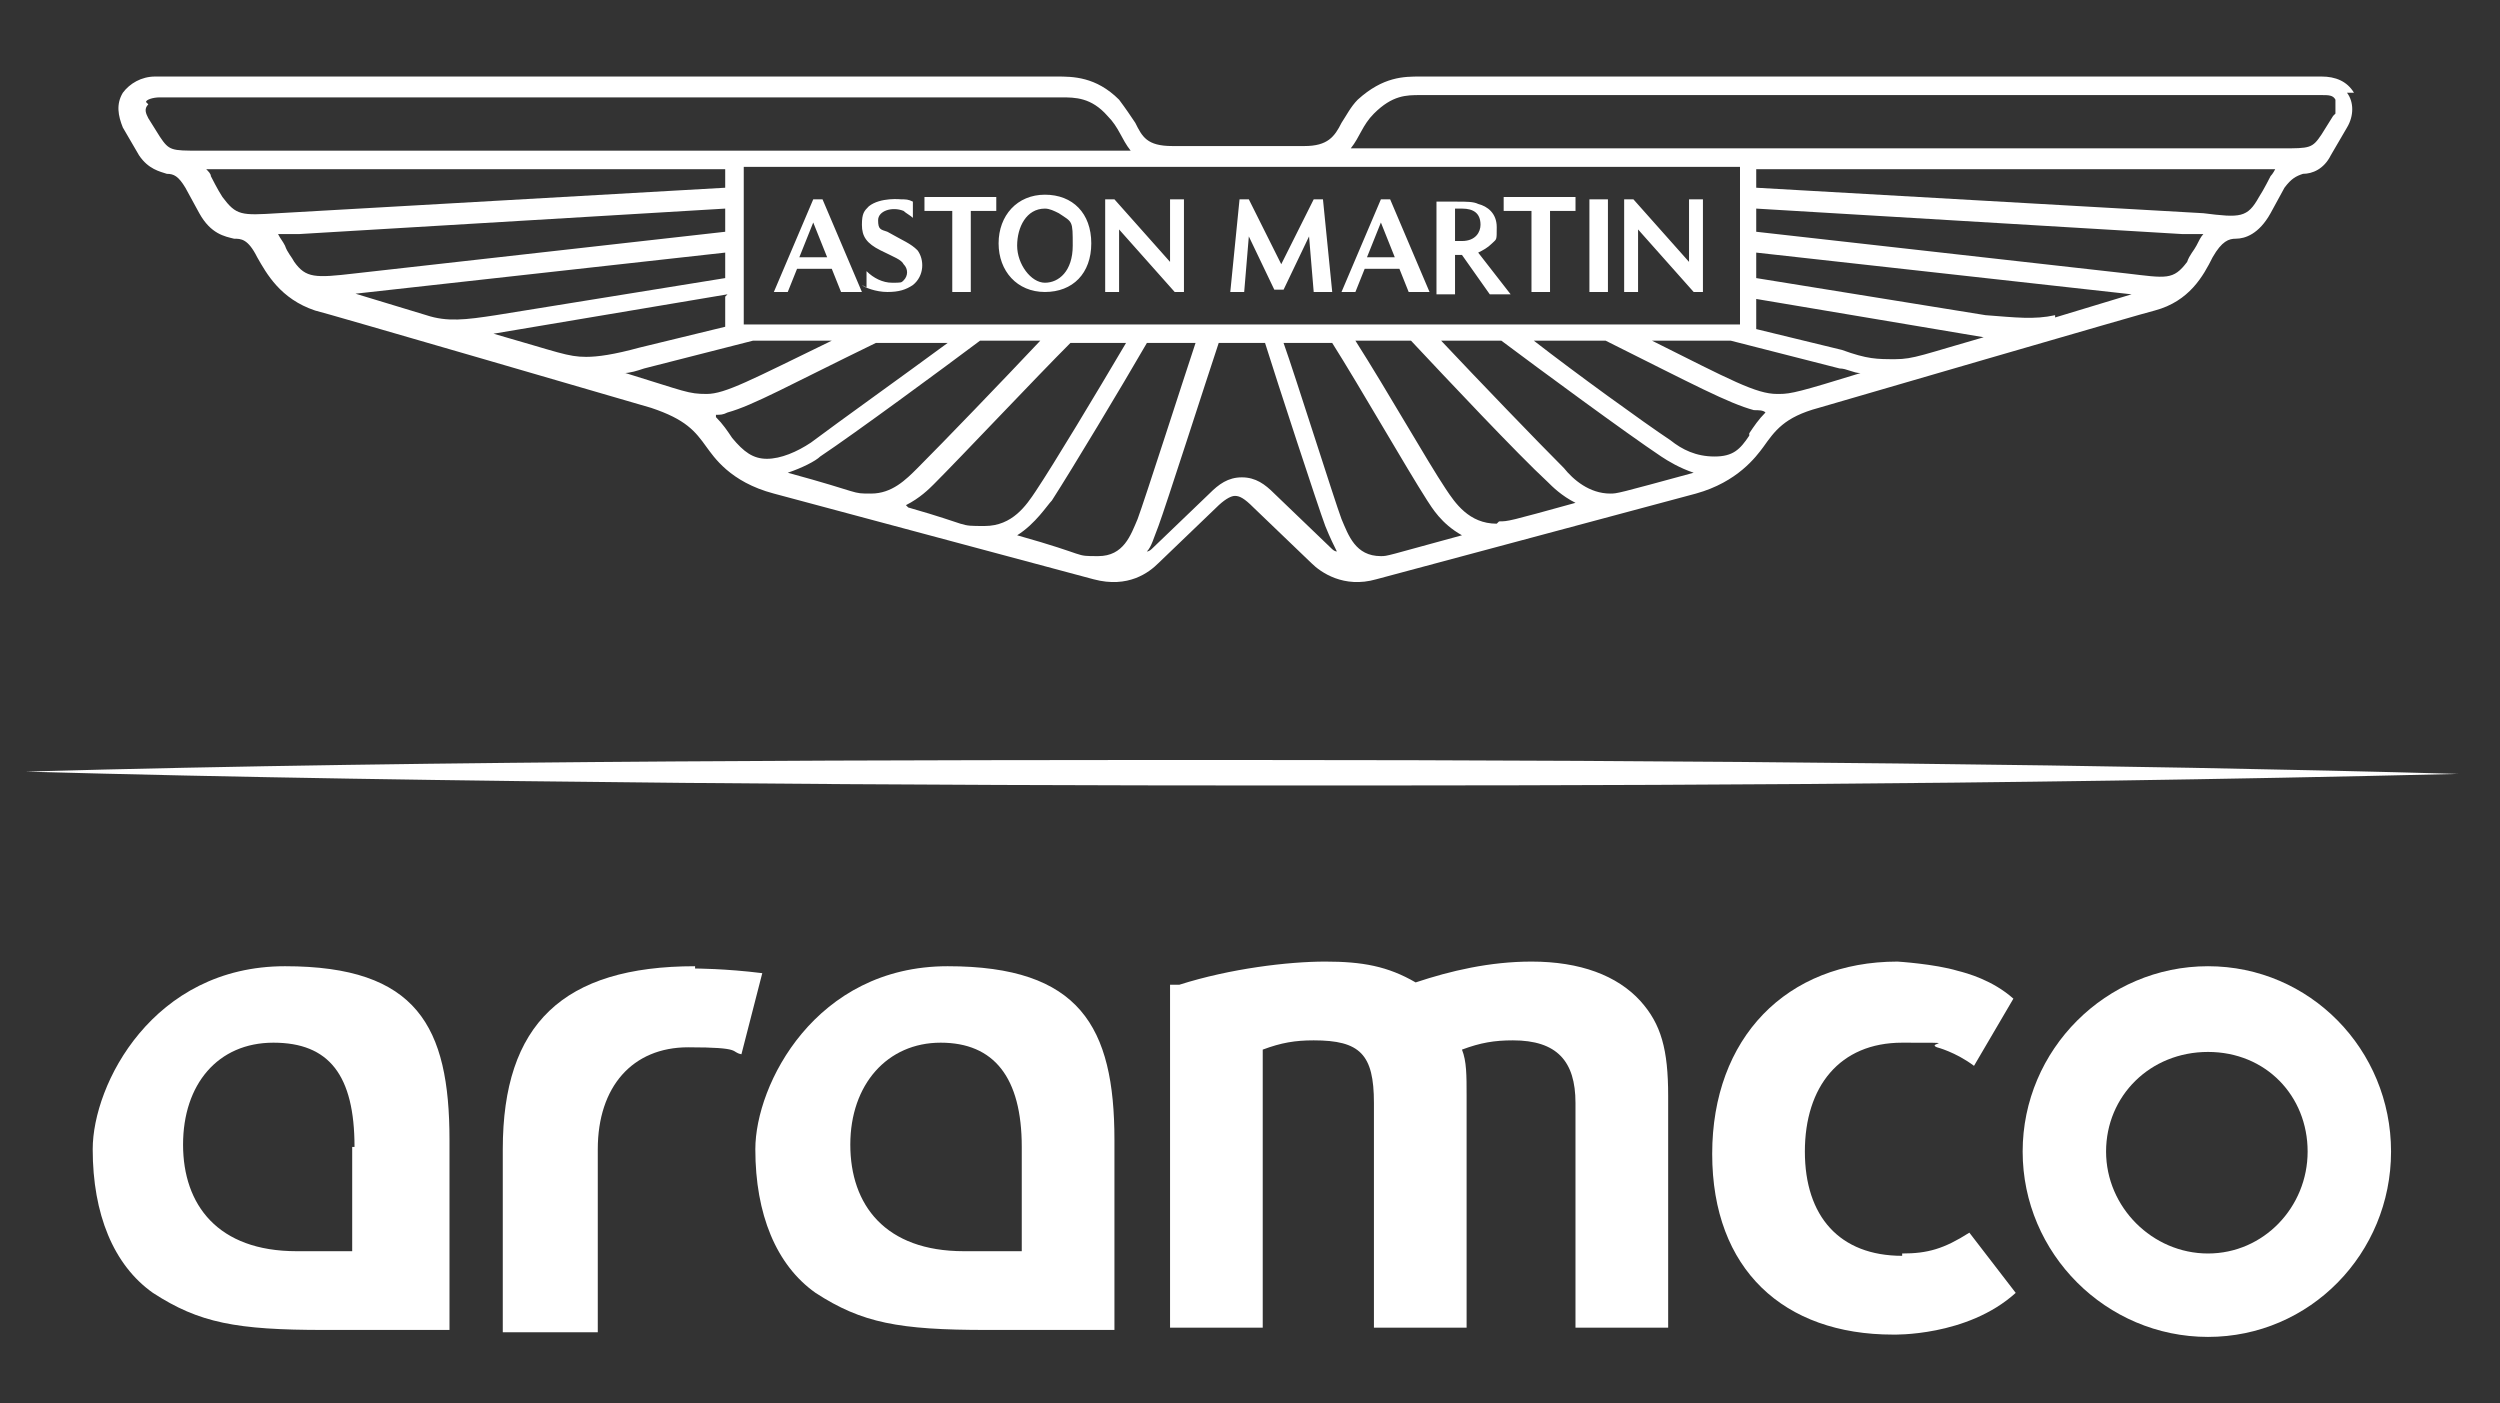 <?xml version="1.0" encoding="UTF-8"?>
<!-- Generated by Pixelmator Pro 3.7 -->
<svg width="98" height="55" viewBox="0 0 98 55" xmlns="http://www.w3.org/2000/svg">
    <rect x="0" y="0" width="98" height="55" fill="#333333" stroke="none"/>
    <g id="Group">
        <path id="Path" fill="#ffffff" stroke="none" d="M 48.863 29.792 C 36.42 29.792 17.257 29.792 1 30.247 C 17.257 30.701 37.329 30.791 49.68 30.791 C 62.032 30.791 77.472 30.791 96.363 30.337 C 83.375 29.974 66.482 29.792 48.863 29.792 Z"/>
        <path id="path1" fill="#ffffff" stroke="none" d="M 86.554 37.876 C 82.558 37.876 79.288 41.145 79.288 45.141 C 79.288 49.137 82.558 52.407 86.554 52.407 C 90.55 52.407 93.729 49.137 93.729 45.141 C 93.729 41.145 90.55 37.876 86.554 37.876 Z M 86.554 49.137 C 84.374 49.137 82.558 47.321 82.558 45.141 C 82.558 42.961 84.283 41.236 86.554 41.236 C 88.824 41.236 90.459 42.961 90.459 45.141 C 90.459 47.321 88.733 49.137 86.554 49.137 Z"/>
        <path id="path2" fill="#ffffff" stroke="none" d="M 60.034 37.694 C 58.399 37.694 56.855 38.057 55.493 38.511 C 54.403 37.876 53.404 37.694 51.951 37.694 C 50.498 37.694 48.227 37.966 46.229 38.602 L 45.866 38.602 L 45.866 52.044 L 49.499 52.044 L 49.499 41.145 C 50.225 40.873 50.77 40.782 51.497 40.782 C 53.313 40.782 53.858 41.327 53.858 43.234 L 53.858 52.044 L 57.491 52.044 L 57.491 42.961 C 57.491 42.144 57.491 41.599 57.309 41.145 C 58.036 40.873 58.581 40.782 59.307 40.782 C 61.033 40.782 61.759 41.599 61.759 43.234 L 61.759 52.044 L 65.392 52.044 L 65.392 42.961 C 65.392 41.145 65.12 40.146 64.303 39.238 C 63.394 38.239 61.941 37.694 60.034 37.694 Z"/>
        <path id="path3" fill="#ffffff" stroke="none" d="M 74.565 49.228 C 72.113 49.228 70.751 47.684 70.751 45.141 C 70.751 42.598 72.113 40.873 74.565 40.873 C 77.018 40.873 75.474 40.873 75.928 41.054 C 75.928 41.054 76.654 41.236 77.381 41.781 L 78.925 39.147 C 78.107 38.42 77.108 38.148 76.745 38.057 C 75.837 37.785 74.384 37.694 74.384 37.694 C 70.024 37.694 67.118 40.691 67.118 45.232 C 67.118 49.773 69.933 52.316 74.202 52.316 C 74.202 52.316 77.108 52.407 79.016 50.681 L 77.199 48.32 C 76.2 48.956 75.564 49.137 74.565 49.137"/>
        <path id="path4" fill="#ffffff" stroke="none" d="M 27.247 37.876 C 22.07 37.876 19.709 40.146 19.709 45.05 L 19.709 52.225 L 23.433 52.225 L 23.433 45.05 C 23.433 42.598 24.795 41.054 26.975 41.054 C 29.155 41.054 28.61 41.236 29.064 41.327 L 29.881 38.148 C 28.428 37.966 27.247 37.966 27.247 37.966"/>
        <path id="path5" fill="#ffffff" stroke="none" d="M 43.686 44.596 L 43.686 52.134 L 38.691 52.134 C 35.24 52.134 33.786 51.862 31.97 50.681 C 30.426 49.591 29.609 47.593 29.609 45.05 C 29.609 42.507 31.97 37.876 37.147 37.876 C 42.324 37.876 43.686 40.237 43.686 44.687 M 40.053 44.96 C 40.053 42.235 38.963 40.873 36.874 40.873 C 34.786 40.873 33.332 42.507 33.332 44.869 C 33.332 47.23 34.695 49.047 37.783 49.047 L 40.053 49.047 L 40.053 44.96 Z"/>
        <path id="path6" fill="#ffffff" stroke="none" d="M 17.62 44.596 L 17.62 52.134 L 12.716 52.134 C 9.265 52.134 7.812 51.862 5.995 50.681 C 4.451 49.591 3.634 47.593 3.634 45.05 C 3.634 42.507 5.995 37.876 11.172 37.876 C 16.349 37.876 17.62 40.237 17.62 44.687 M 13.897 44.96 C 13.897 42.144 12.898 40.873 10.718 40.873 C 8.538 40.873 7.176 42.507 7.176 44.869 C 7.176 47.23 8.538 49.047 11.626 49.047 L 13.806 49.047 L 13.806 44.96 L 13.897 44.96 Z"/>
        <path id="path7" fill="#ffffff" stroke="none" d="M 31.425 10.084 L 32.424 10.084 L 31.879 8.722 L 31.334 10.084 L 31.425 10.084 Z M 30.335 11.446 L 31.879 7.814 L 32.243 7.814 L 33.787 11.446 L 32.969 11.446 L 32.606 10.538 L 31.244 10.538 L 30.88 11.446 L 30.335 11.446 Z M 33.968 11.265 L 33.968 10.629 C 34.241 10.902 34.604 11.083 34.967 11.083 C 35.331 11.083 35.331 11.083 35.421 10.992 C 35.603 10.811 35.603 10.538 35.421 10.357 C 35.331 10.175 35.058 10.084 34.513 9.812 C 33.968 9.539 33.787 9.267 33.787 8.813 C 33.787 8.359 33.877 8.268 34.059 8.086 C 34.513 7.723 35.331 7.814 35.331 7.814 C 35.512 7.814 35.603 7.814 35.785 7.904 L 35.785 8.54 C 35.694 8.449 35.512 8.359 35.421 8.268 C 34.967 8.086 34.422 8.268 34.422 8.631 C 34.422 8.994 34.513 8.994 34.786 9.085 C 35.421 9.448 35.694 9.539 35.966 9.812 C 36.239 10.175 36.239 10.811 35.785 11.174 C 35.512 11.356 35.24 11.446 34.786 11.446 C 34.332 11.446 33.877 11.265 33.787 11.174 L 33.968 11.265 Z M 37.329 11.446 L 37.329 8.268 C 37.056 8.268 36.693 8.268 36.239 8.268 L 36.239 7.723 L 39.054 7.723 L 39.054 8.268 C 38.509 8.268 38.146 8.268 38.055 8.268 L 38.055 11.446 L 37.329 11.446 Z M 40.961 11.083 C 41.506 11.083 42.051 10.629 42.051 9.63 C 42.051 8.631 42.051 8.722 41.506 8.359 C 41.325 8.268 41.143 8.177 40.961 8.177 C 40.235 8.177 39.872 8.903 39.872 9.63 C 39.872 10.357 40.416 11.083 40.961 11.083 Z M 40.961 11.446 C 39.872 11.446 39.145 10.629 39.145 9.539 C 39.145 8.449 39.872 7.632 40.961 7.632 C 42.051 7.632 42.778 8.359 42.778 9.539 C 42.778 10.72 42.051 11.446 40.961 11.446 Z M 43.323 11.446 L 43.323 7.814 L 43.686 7.814 L 45.866 10.266 L 45.866 7.814 L 46.411 7.814 L 46.411 11.446 L 46.048 11.446 L 43.868 8.994 L 43.868 11.446 L 43.323 11.446 Z M 48.227 11.446 L 48.59 7.814 L 48.954 7.814 L 50.225 10.357 L 51.497 7.814 L 51.86 7.814 L 52.223 11.446 L 51.497 11.446 L 51.315 9.267 L 50.316 11.356 L 49.953 11.356 L 48.954 9.267 L 48.772 11.446 L 48.227 11.446 Z M 53.676 10.084 L 54.675 10.084 L 54.131 8.722 L 53.586 10.084 L 53.676 10.084 Z M 52.587 11.446 L 54.131 7.814 L 54.494 7.814 L 56.038 11.446 L 55.22 11.446 L 54.857 10.538 L 53.495 10.538 L 53.132 11.446 L 52.587 11.446 Z M 57.037 9.448 C 57.128 9.448 57.218 9.448 57.309 9.448 C 57.854 9.448 58.036 9.085 58.036 8.813 C 58.036 8.359 57.763 8.177 57.309 8.177 C 56.855 8.177 57.128 8.177 57.037 8.177 L 57.037 9.358 L 57.037 9.448 Z M 56.31 11.446 L 56.31 7.904 C 56.492 7.904 56.764 7.904 57.128 7.904 C 57.491 7.904 57.764 7.904 57.945 7.995 C 58.308 8.086 58.672 8.359 58.672 8.903 C 58.672 9.448 58.672 9.358 58.49 9.539 C 58.308 9.721 58.127 9.812 57.945 9.902 L 59.217 11.537 L 58.399 11.537 L 57.309 9.993 L 57.037 9.993 L 57.037 11.537 L 56.31 11.537 L 56.31 11.446 Z M 60.034 11.446 L 60.034 8.268 C 59.762 8.268 59.398 8.268 58.944 8.268 L 58.944 7.723 L 61.76 7.723 L 61.76 8.268 C 61.215 8.268 60.851 8.268 60.761 8.268 L 60.761 11.446 L 60.034 11.446 Z M 62.305 7.814 L 63.031 7.814 L 63.031 11.446 L 62.305 11.446 L 62.305 7.814 Z M 63.667 11.446 L 63.667 7.814 L 64.03 7.814 L 66.21 10.266 L 66.21 7.814 L 66.755 7.814 L 66.755 11.446 L 66.392 11.446 L 64.212 8.994 L 64.212 11.446 L 63.667 11.446 Z"/>
        <path id="path8" fill="#ffffff" stroke="none" d="M 92.276 3.636 C 92.003 3.182 91.549 3 91.004 3 L 55.675 3 C 55.039 3 54.221 3 53.222 3.908 C 52.95 4.181 52.768 4.544 52.587 4.816 C 52.314 5.361 52.042 5.725 51.133 5.725 L 45.957 5.725 C 44.958 5.725 44.776 5.361 44.504 4.816 C 44.322 4.544 44.14 4.271 43.868 3.908 C 42.959 3 42.051 3 41.416 3 L 6.086 3 C 5.541 3 5.087 3.272 4.815 3.636 C 4.542 4.09 4.633 4.544 4.815 4.998 L 5.45 6.088 C 5.814 6.633 6.268 6.724 6.54 6.814 C 6.813 6.814 6.994 6.905 7.267 7.359 L 7.812 8.358 C 8.266 9.176 8.811 9.267 9.174 9.357 C 9.446 9.357 9.719 9.357 10.082 10.084 C 10.445 10.72 10.99 11.719 12.353 12.173 C 12.444 12.173 25.522 15.987 25.522 15.987 C 26.884 16.442 27.247 16.896 27.701 17.531 C 27.974 17.895 28.61 18.894 30.335 19.348 L 42.869 22.708 C 44.231 23.072 45.048 22.436 45.412 22.073 L 47.682 19.893 C 47.955 19.62 48.227 19.439 48.409 19.439 C 48.59 19.439 48.772 19.529 49.135 19.893 L 51.406 22.073 C 51.769 22.436 52.677 23.072 53.949 22.708 L 66.482 19.348 C 68.117 18.894 68.844 17.895 69.116 17.531 C 69.57 16.896 69.934 16.351 71.296 15.987 C 71.296 15.987 84.374 12.173 84.465 12.173 C 85.827 11.81 86.372 10.811 86.735 10.084 C 87.099 9.448 87.371 9.357 87.644 9.357 C 88.007 9.357 88.552 9.176 89.006 8.358 L 89.551 7.359 C 89.823 6.996 90.005 6.905 90.277 6.814 C 90.641 6.814 91.095 6.633 91.367 6.088 L 92.003 4.998 C 92.276 4.544 92.276 3.999 92.003 3.636 L 92.276 3.636 Z M 68.208 6.542 L 68.208 12.718 L 29.155 12.718 L 29.155 6.542 L 68.208 6.542 Z M 54.131 21.8 C 53.132 21.8 52.859 20.983 52.587 20.347 C 52.314 19.62 50.77 14.716 50.316 13.444 L 52.223 13.444 C 53.313 15.17 55.13 18.349 55.947 19.62 C 56.129 19.893 56.492 20.529 57.309 20.983 C 54.312 21.8 54.403 21.8 54.131 21.8 Z M 58.672 20.529 C 57.582 20.529 57.037 19.711 56.674 19.166 C 55.947 18.076 54.403 15.352 53.132 13.354 L 55.311 13.354 C 56.674 14.807 59.489 17.804 60.67 18.894 C 60.851 19.075 61.215 19.439 61.76 19.711 C 59.126 20.438 59.126 20.438 58.763 20.438 L 58.672 20.529 Z M 63.122 19.348 C 62.305 19.348 61.669 18.803 61.306 18.349 C 60.306 17.35 57.945 14.898 56.492 13.354 L 58.853 13.354 C 60.306 14.444 63.758 16.986 65.12 17.895 C 65.392 18.076 65.846 18.349 66.392 18.531 C 63.394 19.348 63.394 19.348 63.122 19.348 Z M 68.571 17.077 C 68.208 17.622 67.935 17.895 67.209 17.895 C 66.482 17.895 65.937 17.622 65.483 17.259 C 64.393 16.532 61.76 14.625 60.125 13.354 L 62.94 13.354 C 66.392 15.079 67.754 15.806 68.753 16.078 C 68.935 16.078 69.116 16.078 69.207 16.169 C 68.935 16.442 68.753 16.714 68.571 16.986 L 68.571 17.077 Z M 69.661 15.443 C 68.844 15.443 67.845 14.898 64.757 13.354 L 67.845 13.354 L 72.113 14.444 C 72.386 14.444 72.658 14.625 72.931 14.625 C 70.569 15.352 70.206 15.443 69.752 15.443 L 69.661 15.443 Z M 77.926 13.172 C 75.383 13.899 75.02 14.08 74.293 14.08 C 73.566 14.08 73.203 14.08 72.204 13.717 L 68.844 12.9 L 68.844 11.719 L 78.017 13.263 L 77.926 13.172 Z M 80.56 12.355 C 79.742 12.536 79.016 12.445 77.835 12.355 L 68.844 10.901 L 68.844 9.902 L 83.557 11.537 L 80.56 12.445 L 80.56 12.355 Z M 86.1 9.63 C 86.009 9.812 85.827 9.993 85.736 10.266 C 85.191 10.992 84.919 10.901 83.375 10.72 L 68.844 9.085 L 68.844 8.177 L 85.555 9.176 C 85.646 9.176 86.009 9.176 86.372 9.176 C 86.281 9.267 86.19 9.448 86.1 9.63 Z M 89.006 6.905 C 89.006 6.905 88.733 7.45 88.552 7.723 C 88.098 8.54 87.825 8.54 86.372 8.358 L 68.844 7.359 L 68.844 6.633 L 89.188 6.633 C 89.188 6.633 89.097 6.814 89.006 6.905 Z M 91.458 4.544 L 91.004 5.271 C 90.641 5.815 90.55 5.815 89.46 5.815 L 52.95 5.815 C 53.313 5.361 53.404 4.907 53.858 4.453 C 54.585 3.727 55.13 3.727 55.675 3.727 L 91.004 3.727 C 91.276 3.727 91.458 3.727 91.549 3.908 C 91.549 3.999 91.549 4.271 91.549 4.453 L 91.458 4.544 Z M 44.958 21.618 C 45.139 21.437 45.23 21.074 45.412 20.619 C 45.684 19.893 47.319 14.807 47.773 13.444 L 49.59 13.444 C 50.044 14.898 51.678 19.893 51.951 20.619 C 52.133 21.074 52.314 21.437 52.405 21.618 C 52.405 21.618 52.314 21.618 52.223 21.528 L 49.953 19.348 C 49.59 18.985 49.226 18.712 48.681 18.712 C 48.136 18.712 47.773 18.985 47.41 19.348 L 45.139 21.528 C 45.139 21.528 45.048 21.618 44.958 21.618 Z M 39.872 20.983 C 40.598 20.529 41.052 19.802 41.234 19.62 C 42.051 18.349 43.959 15.17 44.958 13.444 L 46.865 13.444 C 46.411 14.807 44.867 19.62 44.594 20.347 C 44.322 20.983 44.049 21.8 43.05 21.8 C 42.051 21.8 42.778 21.8 39.872 20.983 Z M 35.512 19.802 C 36.057 19.529 36.42 19.166 36.602 18.985 C 37.692 17.895 40.598 14.807 41.96 13.444 L 44.14 13.444 C 42.959 15.443 41.325 18.167 40.598 19.257 C 40.235 19.802 39.69 20.619 38.6 20.619 C 37.51 20.619 38.146 20.619 35.603 19.893 L 35.512 19.802 Z M 30.88 18.531 C 31.425 18.349 31.97 18.076 32.152 17.895 C 33.514 16.986 36.965 14.444 38.418 13.354 L 40.78 13.354 C 39.327 14.898 36.965 17.35 35.966 18.349 C 35.512 18.803 34.967 19.348 34.15 19.348 C 33.332 19.348 33.877 19.348 30.88 18.531 Z M 28.065 16.26 C 28.246 16.26 28.337 16.26 28.519 16.169 C 29.518 15.897 30.971 15.079 34.332 13.444 L 37.147 13.444 C 35.421 14.716 32.878 16.532 31.788 17.35 C 31.244 17.713 30.608 17.985 30.063 17.985 C 29.518 17.985 29.155 17.713 28.701 17.168 C 28.519 16.896 28.337 16.623 28.065 16.351 L 28.065 16.26 Z M 24.432 14.625 C 24.704 14.625 24.977 14.534 25.249 14.444 L 29.518 13.354 L 32.606 13.354 C 29.427 14.898 28.428 15.443 27.701 15.443 C 26.975 15.443 26.884 15.352 24.523 14.625 L 24.432 14.625 Z M 28.428 11.628 L 28.428 12.809 L 25.068 13.626 C 24.069 13.899 23.433 13.989 22.979 13.989 C 22.252 13.989 21.889 13.808 19.346 13.081 L 28.519 11.537 L 28.428 11.628 Z M 13.715 11.537 L 28.428 9.902 L 28.428 10.901 L 19.437 12.355 C 18.256 12.536 17.529 12.627 16.712 12.355 L 13.715 11.446 L 13.715 11.537 Z M 10.9 9.176 C 11.263 9.176 11.626 9.176 11.717 9.176 L 28.428 8.177 L 28.428 9.085 L 13.897 10.72 C 12.353 10.901 11.989 10.901 11.535 10.266 C 11.444 10.084 11.263 9.902 11.172 9.63 C 11.081 9.448 10.99 9.357 10.9 9.176 Z M 8.084 6.633 L 28.428 6.633 L 28.428 7.359 L 10.9 8.358 C 9.446 8.449 9.265 8.449 8.72 7.723 C 8.538 7.45 8.266 6.905 8.266 6.905 C 8.266 6.814 8.175 6.724 8.084 6.633 Z M 5.723 3.999 C 5.723 3.908 5.995 3.817 6.268 3.817 L 41.597 3.817 C 42.142 3.817 42.778 3.817 43.414 4.544 C 43.868 4.998 43.959 5.452 44.322 5.906 L 7.812 5.906 C 6.722 5.906 6.631 5.906 6.268 5.361 L 5.814 4.635 C 5.723 4.453 5.632 4.271 5.814 4.09 L 5.723 3.999 Z"/>
    </g>
</svg>

